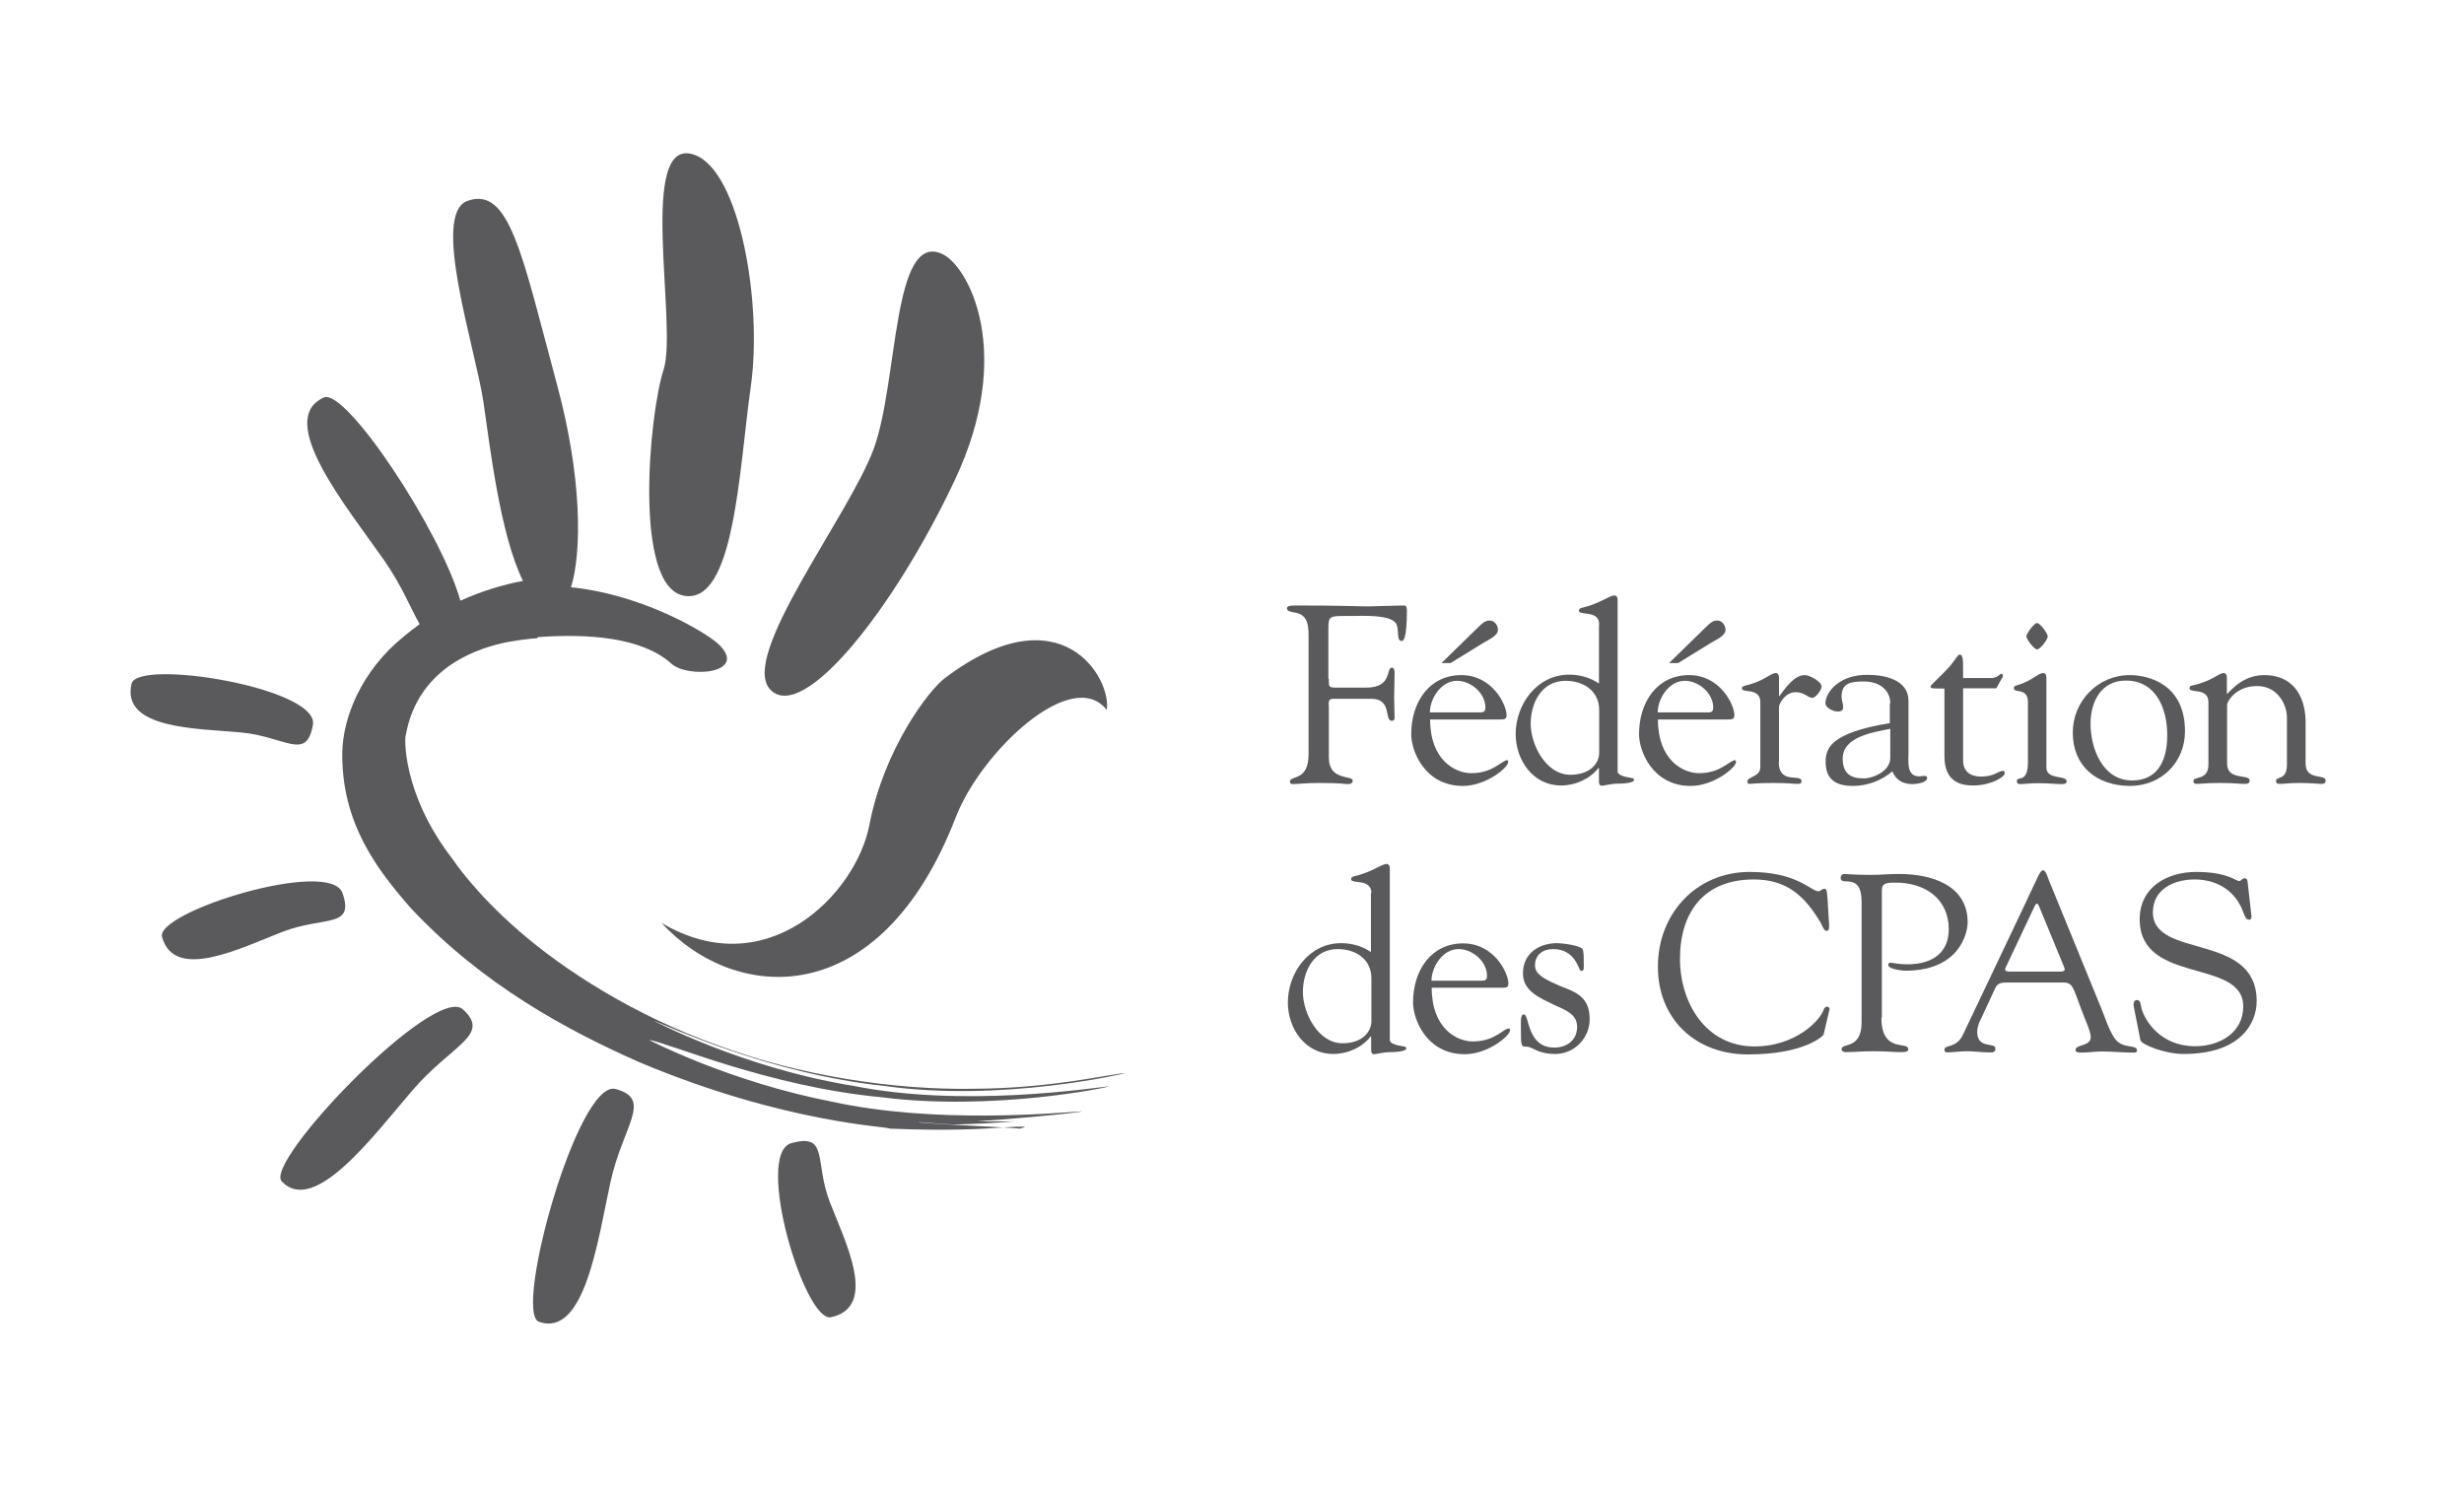 <svg xmlns="http://www.w3.org/2000/svg" xmlns:xlink="http://www.w3.org/1999/xlink" id="Calque_1" x="0px" y="0px" viewBox="0 0 108.27 65.41" style="enable-background:new 0 0 108.27 65.41;" xml:space="preserve">
<g>
	<path style="fill:#5A595B;" d="M58.39,29.84c0,0.38-0.02,0.38,0.43,0.38h1.21c1.17,0,0.86-0.88,1.13-0.88   c0.09,0,0.12,0.12,0.12,0.21c0,0.39-0.02,0.76-0.02,1.12c0,0.29,0.02,0.57,0.02,0.87c0,0.1-0.05,0.14-0.12,0.14   c-0.35,0,0.03-0.97-0.91-0.97h-1.66c-0.26,0-0.2,0.19-0.2,0.35v2.23c0,1.05,1.05,0.76,1.05,1.02c0,0.15-0.17,0.15-0.25,0.15   c-0.08,0-0.19-0.05-1.23-0.05c-0.57,0-0.97,0.05-1.17,0.05c-0.09,0-0.11-0.08-0.11-0.1c0-0.31,0.82,0.01,0.82-1.22v-5.1   c0-0.5,0-1.03-0.61-1.12c-0.09-0.02-0.34-0.04-0.34-0.18c0-0.09,0.07-0.13,0.39-0.13c2.12,0,2.7,0.04,3.17,0.04   c0.22,0,1.26-0.04,1.6-0.04c0.09,0,0.11,0.11,0.11,0.24c0,1.23-0.16,1.32-0.22,1.32c-0.27,0-0.09-0.53-0.27-0.79   c-0.29-0.38-1.46-0.31-1.91-0.31c-1.08,0-1.05-0.04-1.05,0.7V29.84z"></path>
	<path style="fill:#5A595B;" d="M65.05,31.31c0.16,0,0.22-0.06,0.22-0.22c0-0.62-0.63-1.17-1.25-1.17c-0.7,0-1.19,0.79-1.19,1.39   H65.05z M62.84,31.61c0,1.82,1.12,2.37,1.81,2.37c0.97,0,1.34-0.57,1.58-0.57c0.04,0,0.04,0.04,0.04,0.08   c0,0.25-0.98,1.05-1.99,1.05c-1.68,0-2.27-1.54-2.27-2.27c0-1.42,0.8-2.6,2.2-2.6c1.38,0,1.99,1.32,1.99,1.76   c0,0.2-0.12,0.19-0.38,0.19H62.84z M63.35,29.13L65,27.52c0.14-0.13,0.26-0.25,0.46-0.25c0.21,0,0.36,0.21,0.36,0.41   c0,0.27-0.43,0.44-0.62,0.56l-1.46,0.9H63.35z"></path>
	<path style="fill:#5A595B;" d="M70.27,31.2c0-0.82-0.67-1.28-1.48-1.28c-1.05,0-1.53,0.97-1.53,1.89c0,0.92,0.67,2.24,1.74,2.24   c0.93,0,1.27-0.56,1.27-0.96V31.2z M70.27,27.45c0-0.66-0.89-0.38-0.89-0.61c0-0.07,0.05-0.11,0.1-0.12   c0.86-0.2,1.21-0.55,1.47-0.55c0.07,0,0.13,0.07,0.13,0.18v7.56c0,0.13,0.22,0.22,0.6,0.28c0.08,0.01,0.12,0.01,0.12,0.1   c0,0.08-0.29,0.15-0.71,0.15c-0.29,0-0.61,0.09-0.71,0.09c-0.09,0-0.12-0.09-0.12-0.17v-0.61h-0.02c-0.38,0.48-1,0.77-1.65,0.77   c-1.23,0-1.99-1.12-1.99-2.26c0-1.3,0.93-2.61,2.35-2.61c0.47,0,0.93,0.13,1.31,0.39V27.45z"></path>
	<path style="fill:#5A595B;" d="M75.06,31.31c0.16,0,0.22-0.06,0.22-0.22c0-0.62-0.63-1.17-1.25-1.17c-0.7,0-1.19,0.79-1.19,1.39   H75.06z M72.85,31.61c0,1.82,1.12,2.37,1.81,2.37c0.96,0,1.34-0.57,1.58-0.57c0.04,0,0.04,0.04,0.04,0.08   c0,0.25-0.98,1.05-1.99,1.05c-1.68,0-2.27-1.54-2.27-2.27c0-1.42,0.8-2.6,2.2-2.6c1.38,0,1.99,1.32,1.99,1.76   c0,0.2-0.12,0.19-0.38,0.19H72.85z M73.35,29.13L75,27.52c0.14-0.13,0.26-0.25,0.46-0.25c0.21,0,0.36,0.21,0.36,0.41   c0,0.27-0.43,0.44-0.62,0.56l-1.46,0.9H73.35z"></path>
	<path style="fill:#5A595B;" d="M78.16,33.48c0,1.03,1,0.5,1,0.85c0,0.1-0.06,0.12-0.18,0.12c-0.16,0-0.43-0.04-1.05-0.04   c-0.75,0-0.95,0.04-1.03,0.04c-0.09,0-0.12-0.03-0.12-0.1c0-0.23,0.57-0.19,0.57-0.64v-2.85c0-0.66-0.81-0.38-0.81-0.61   c0-0.07,0.09-0.11,0.15-0.12c0.86-0.2,1.09-0.55,1.35-0.55c0.07,0,0.13,0.07,0.13,0.18v0.83h0.02c0.24-0.32,0.64-0.92,1.11-0.92   c0.23,0,0.74,0.29,0.74,0.5c0,0.17-0.27,0.5-0.4,0.5c-0.21,0-0.34-0.25-0.74-0.25c-0.46,0-0.73,0.51-0.73,0.65V33.48z"></path>
	<path style="fill:#5A595B;" d="M83.06,32.03c-0.72,0.15-2.09,0.33-2.09,1.31c0,0.63,0.32,0.87,0.92,0.87c0.4,0,1.17-0.31,1.17-0.9   V32.03z M83.06,30.91c0-0.57-0.46-0.96-1.16-0.96c-0.54,0-0.98,0.05-0.98,0.66c0,0.17,0.07,0.33,0.07,0.45s-0.03,0.21-0.25,0.21   c-0.19,0-0.53-0.17-0.53-0.36c0.01-0.51,0.64-1.28,1.88-1.25c0.7,0,1.77,0.2,1.77,1.14v2.29c0,0.38-0.1,1.03,0.48,1.03   c0.05,0,0.15-0.02,0.19-0.02c0.06,0,0.15,0,0.15,0.08c0,0.23-0.49,0.28-0.65,0.28c-0.44,0-0.73-0.2-0.88-0.56   c-0.47,0.4-1.09,0.64-1.72,0.64c-0.73,0-1.21-0.26-1.21-1.05c0-0.59,0.19-1.28,2.82-1.71V30.91z"></path>
	<path style="fill:#5A595B;" d="M85.44,30.26c-0.53,0-0.61,0-0.61-0.08c0-0.09,0.28-0.28,0.85-0.9c0.22-0.26,0.34-0.51,0.43-0.51   c0.16,0,0.15,0.23,0.15,1.03h1.23c0.28,0,0.4-0.19,0.44-0.19c0.06,0,0.08,0.06,0.08,0.09c0,0.04-0.03,0.1-0.07,0.15l-0.22,0.4   h-1.46v3.22c0.02,0.45,0.34,0.66,0.79,0.66c0.59,0,0.76-0.25,0.95-0.25c0.05,0,0.09,0.01,0.09,0.1c0,0.17-0.61,0.54-1.39,0.54   c-0.52,0-1.26-0.14-1.26-1.28V30.26z"></path>
	<path style="fill:#5A595B;" d="M89.98,27.97c0,0.13-0.33,0.57-0.47,0.57c-0.13,0-0.47-0.45-0.47-0.57c0-0.12,0.34-0.59,0.47-0.59   C89.65,27.39,89.98,27.84,89.98,27.97 M89.11,30.86c0-0.66-0.62-0.38-0.62-0.61c0-0.07,0.05-0.11,0.1-0.12   c0.72-0.2,0.94-0.55,1.2-0.55c0.07,0,0.13,0.07,0.13,0.18v3.97c0,0.56,0.89,0.32,0.89,0.61c0,0.09-0.07,0.12-0.21,0.12   c-0.24,0-0.58-0.04-1.04-0.04c-0.36,0-0.65,0.04-0.77,0.04c-0.09,0-0.16-0.01-0.17-0.12c0-0.28,0.49,0.14,0.49-0.86V30.86z"></path>
	<path style="fill:#5A595B;" d="M95.23,32.3c0-1.14-0.48-2.39-1.82-2.39c-1.1,0-1.55,0.95-1.55,1.89c0,1.08,0.52,2.5,1.83,2.5   C94.63,34.3,95.23,33.67,95.23,32.3 M91.08,32.19c0-1.36,1.09-2.52,2.5-2.52c0.85,0,2.43,0.41,2.43,2.47c0,1.36-1.04,2.4-2.42,2.4   C92.13,34.53,91.08,33.68,91.08,32.19"></path>
	<path style="fill:#5A595B;" d="M97.86,33.56c0,0.76,0.99,0.44,0.99,0.74c0,0.13-0.08,0.15-0.25,0.15c-0.19,0-0.42-0.04-1.07-0.04   c-0.59,0-0.82,0.04-0.95,0.04c-0.15,0-0.2-0.02-0.2-0.13c0-0.22,0.66,0,0.66-0.72v-2.74c0-0.66-0.83-0.38-0.83-0.61   c0-0.07,0.04-0.11,0.1-0.12c0.93-0.2,1.16-0.55,1.41-0.55c0.07,0,0.13,0.07,0.13,0.18v0.73c-0.02,0.13,0.54-0.82,1.63-0.82   c1.5,0,1.83,1.23,1.83,2.07v1.82c0,0.76,0.88,0.44,0.88,0.74c0,0.13-0.08,0.15-0.19,0.15c-0.15,0-0.43-0.04-0.98-0.04   c-0.43,0-0.66,0.04-0.81,0.04c-0.15,0-0.2-0.02-0.2-0.13c0-0.22,0.48,0,0.48-0.72v-2.07c0-0.55-0.4-1.38-1.31-1.38   c-0.94,0-1.34,0.69-1.32,0.86V33.56z"></path>
	<path style="fill:#5A595B;" d="M60.26,42.99c0-0.82-0.67-1.28-1.48-1.28c-1.05,0-1.53,0.97-1.53,1.89c0,0.92,0.67,2.25,1.74,2.25   c0.93,0,1.27-0.56,1.27-0.96V42.99z M60.26,39.25c0-0.66-0.89-0.38-0.89-0.61c0-0.07,0.05-0.11,0.1-0.12   c0.86-0.2,1.21-0.55,1.47-0.55c0.07,0,0.13,0.07,0.13,0.18v7.56c0,0.13,0.22,0.22,0.6,0.28c0.08,0.01,0.12,0.01,0.12,0.1   c0,0.08-0.29,0.15-0.71,0.15c-0.29,0-0.61,0.09-0.71,0.09c-0.09,0-0.12-0.09-0.12-0.17v-0.61h-0.02c-0.38,0.48-1,0.77-1.65,0.77   c-1.23,0-1.99-1.12-1.99-2.26c0-1.31,0.93-2.61,2.34-2.61c0.47,0,0.93,0.13,1.31,0.39V39.25z"></path>
	<path style="fill:#5A595B;" d="M65.12,43.1c0.16,0,0.22-0.05,0.22-0.22c0-0.62-0.63-1.17-1.25-1.17c-0.7,0-1.19,0.79-1.19,1.39   H65.12z M62.91,43.4c0,1.82,1.12,2.37,1.81,2.37c0.97,0,1.34-0.57,1.58-0.57c0.05,0,0.05,0.04,0.05,0.08   c0,0.25-0.98,1.05-1.99,1.05c-1.68,0-2.27-1.54-2.27-2.27c0-1.42,0.8-2.6,2.2-2.6c1.38,0,1.99,1.32,1.99,1.76   c0,0.2-0.12,0.19-0.38,0.19H62.91z"></path>
	<path style="fill:#5A595B;" d="M66.92,42.78c0-0.88,0.7-1.33,1.51-1.33c0.19,0,0.96,0.09,1.1,0.25c0.07,0.09,0.06,0.46,0.06,0.54   c0,0.3,0.04,0.43-0.12,0.43c-0.11,0-0.21-0.96-1.23-0.96c-0.44,0-0.79,0.25-0.79,0.71c0,0.37,0.29,0.6,1.47,1.06   c0.64,0.26,0.93,0.61,0.93,1.32c0,0.83-0.68,1.52-1.51,1.52c-0.79,0-0.99-0.32-1.26-0.32c-0.25,0-0.25-0.01-0.25-0.88   c0-0.19-0.03-0.54,0.13-0.54c0.25,0,0.12,1.46,1.34,1.46c0.55,0,1-0.33,1-0.91c0-0.59-0.57-0.76-1.02-0.97   C67.68,43.86,66.92,43.57,66.92,42.78"></path>
	<path style="fill:#5A595B;" d="M76.88,38.32c2.11,0,2.69,0.85,3.02,0.85c0.09,0,0.16-0.11,0.27-0.11c0.12,0,0.12,0.18,0.16,0.9   c0.02,0.59,0.12,0.95-0.07,0.95c-0.13,0-0.21-0.29-0.26-0.36c-0.7-1.18-1.49-1.9-2.94-1.9c-2.19,0-3.24,1.44-3.24,3.49   c0,1.92,1.12,3.85,3.28,3.85c1.76,0,2.86-1.11,3.03-1.61c0.02-0.08,0.09-0.14,0.16-0.14c0.06,0,0.11,0.07,0.1,0.12l-0.26,1.11   c-0.01,0.04-0.81,0.87-3.33,0.87c-2.3,0-3.95-1.56-3.95-3.85C72.84,40.18,74.52,38.32,76.88,38.32"></path>
	<path style="fill:#5A595B;" d="M82.67,44.72c0,1.59,1.18,1.02,1.18,1.39c0,0.08-0.04,0.13-0.32,0.13c-0.38,0-0.55-0.04-1.21-0.04   c-0.53,0-0.9,0.04-1.22,0.04c-0.07,0-0.18-0.03-0.18-0.13c0-0.3,0.88,0.04,0.88-1.18v-5.3c0-1.33-0.92-0.65-0.92-1.05   c0-0.09,0.06-0.17,0.15-0.17c0.1,0,0.49,0.04,1.14,0.04c0.56,0,0.74-0.04,1.28-0.04c1.43,0,3.01,0.49,3.01,2.13   c0,0.44-0.34,2.12-2.73,2.12c-0.11,0-0.76-0.06-0.76-0.25c0-0.08,0.06-0.1,0.11-0.1c0.09,0,0.32,0.07,0.73,0.07   c1.14,0,1.82-0.54,1.82-1.54c0-1.34-1.04-2.05-2.33-2.05c-0.36,0-0.61,0-0.61,0.33V44.72z"></path>
	<path style="fill:#5A595B;" d="M88.14,42.5c-0.08,0.15,0,0.2,0.15,0.2h2.22c0.25,0,0.24-0.08,0.18-0.22l-1.1-2.67   c-0.06-0.13-0.11-0.13-0.18,0L88.14,42.5z M91.17,43.6c-0.11-0.25-0.18-0.42-0.49-0.42h-2.47c-0.21,0-0.42,0-0.53,0.23l-0.72,1.55   c-0.03,0.08-0.08,0.24-0.08,0.39c0,0.77,0.8,0.44,0.8,0.73c0,0.2-0.16,0.17-0.3,0.17c-0.31,0-0.63-0.05-0.94-0.05   c-0.3,0-0.61,0.05-0.9,0.05c-0.07,0-0.1-0.06-0.1-0.12c0-0.23,0.53-0.04,0.82-0.67l2.68-5.64c0.66-1.39,0.7-1.57,0.84-1.57   c0.12,0,0.2,0.32,0.24,0.41l2.33,5.7c0.17,0.41,0.3,0.87,0.56,1.26c0.34,0.51,0.99,0.26,0.99,0.54c0,0.1-0.08,0.1-0.16,0.1   c-0.46,0-0.92-0.05-1.38-0.05c-0.3,0-0.61,0.05-0.91,0.05c-0.07,0-0.25,0-0.25-0.11c0-0.27,0.67-0.15,0.67-0.57   c0-0.24-0.24-0.75-0.35-1.05L91.17,43.6z"></path>
	<path style="fill:#5A595B;" d="M93.77,44.29c-0.05-0.22,0.01-0.34,0.12-0.34c0.16,0,0.16,0.13,0.21,0.37   c0.14,0.51,0.81,1.66,2.36,1.66c1.07,0,2.11-0.59,2.11-1.75c0-2.13-4.55-0.94-4.55-3.83c0-1.41,1.2-2.08,2.49-2.08   c1.36,0,1.73,0.4,1.88,0.4c0.1,0,0.12-0.12,0.24-0.12c0.07,0,0.12,0.03,0.13,0.15l0.17,1.5c0.01,0.09-0.01,0.17-0.12,0.17   c-0.12,0-0.2-0.23-0.24-0.33c-0.34-0.95-1.16-1.44-2.14-1.44c-0.89,0-1.83,0.42-1.83,1.44c0,2.08,4.56,0.86,4.56,3.91   c0,0.93-0.66,2.32-3.21,2.32c-0.83,0-1.85-0.41-1.9-0.61L93.77,44.29z"></path>
	<path style="fill:#5A595B;" d="M48.63,31.2c0.23-1.35-1.98-5.27-7.11-1.4c-0.72,0.54-2.68,3.13-3.32,6.46   c-0.58,3.02-4.5,7.05-9.13,4.3c3.22,3.52,9.59,3.99,12.93-4.65C43.11,33.04,47.11,29.25,48.63,31.2"></path>
	<path style="fill:#5A595B;" d="M41.42,11.17c1.13,0.54,3.19,4.33,0.52,9.96c-2.66,5.63-6.62,10.62-8.07,9.2   c-1.46-1.41,3.43-7.64,4.52-10.6C39.48,16.76,39.2,10.11,41.42,11.17"></path>
	<path style="fill:#5A595B;" d="M30.53,6.81c1.98,0.73,2.98,6.52,2.46,10.18c-0.52,3.66-0.71,9.6-2.94,9.19   c-2.24-0.41-1.52-8.01-0.89-9.94C29.79,14.31,27.96,5.86,30.53,6.81"></path>
	<path style="fill:#5A595B;" d="M5.78,30.05c0.26-1.12,8.24,0.18,7.97,1.8c-0.28,1.62-1.21,0.52-3.16,0.34   C8.64,32.01,5.32,32.04,5.78,30.05"></path>
	<path style="fill:#5A595B;" d="M36.52,57.89c-1.16,0.26-3.39-7.18-1.75-7.65c1.65-0.46,1.01,0.81,1.69,2.58   C37.14,54.58,38.6,57.43,36.52,57.89"></path>
	<path style="fill:#5A595B;" d="M7.12,41.18c-0.31-1.1,7.39-3.49,7.93-1.93c0.54,1.56-0.82,1-2.63,1.7   C10.6,41.65,7.67,43.15,7.12,41.18"></path>
	<path style="fill:#5A595B;" d="M12.38,51.92c-0.81-0.85,6.71-8.69,7.96-7.56c1.25,1.13-0.49,1.55-2.2,3.54   C16.43,49.88,13.82,53.44,12.38,51.92"></path>
	<path style="fill:#5A595B;" d="M23.68,58.09c-1.13-0.4,1.71-10.67,3.37-10.23c1.65,0.45,0.32,1.59-0.23,4.11   C26.27,54.5,25.69,58.8,23.68,58.09"></path>
	<path style="fill:#5A595B;" d="M44.82,49.52c-0.14-0.01-0.38,0.01-0.74,0.03c0.38,0.02,0.65,0.04,0.72,0.05   C44.8,49.6,45.3,49.49,44.82,49.52"></path>
	<path style="fill:#5A595B;" d="M48.74,47.74c-0.79,0.08-6.43,0.95-11.25-0.02c-4.89-0.79-8.78-2.88-8.78-2.86   c0.56,0.18,5.02,2.33,10.19,2.87c5.12,0.72,10.58-0.56,10.55-0.57c-0.64,0.03-3.26,0.68-6.69,0.69c-3.43,0.06-7.61-0.56-11.24-1.92   c-3.66-1.31-6.75-3.3-8.72-5.02c-1.98-1.72-2.88-3.11-2.88-3.11c-2.3-2.94-2.14-5.52-2.09-5.49c0.56-3.14,3.43-3.87,4.4-4.08   c1.18-0.21,1.38-0.16,1.38-0.19L23.64,28c2.21-0.16,4.55,0.01,5.83,1.14c0.73,0.71,3.5,0.46,2.07-0.86   c-0.77-0.66-3.51-2.18-6.45-2.47c0.49-1.58,0.47-4.88-0.6-8.85c-1.56-5.8-2.1-8.79-3.95-8.13c-1.61,0.57,0.34,6.44,0.7,8.82   c0.27,1.81,0.72,5.82,1.74,7.88c-0.91,0.17-1.84,0.46-2.75,0.87c-0.87-3.08-5.04-9.36-6-8.93c-2.15,0.97,0.98,4.77,2.64,7.14   c0.79,1.13,1.19,2.16,1.57,2.82c-0.25,0.18-0.49,0.37-0.73,0.57c-1.85,1.51-2.64,3.55-2.67,5.06c-0.04,3.12,1.53,5.16,3.03,6.87   c3.15,3.36,6.85,5.35,10.02,6.75c6.45,2.72,11.06,2.83,10.99,2.92c2.63,0.11,4.15,0.01,4.99-0.05c-1.27-0.07-3.74-0.19-3.71-0.24   c0.5,0.05,1,0.08,1.51,0.11c0.9-0.02,1.8-0.06,2.72-0.14c-0.56,0-1.12,0.02-1.66-0.01c0.95-0.03,4.6-0.37,4.61-0.43   c-1.16,0.08-6.51,0.56-10.97-0.42c-4.51-0.87-8.07-2.72-8.06-2.72c0.84,0.12,5.24,2.05,10.2,2.52   C43.61,48.85,48.76,47.78,48.74,47.74"></path>
</g>
</svg>